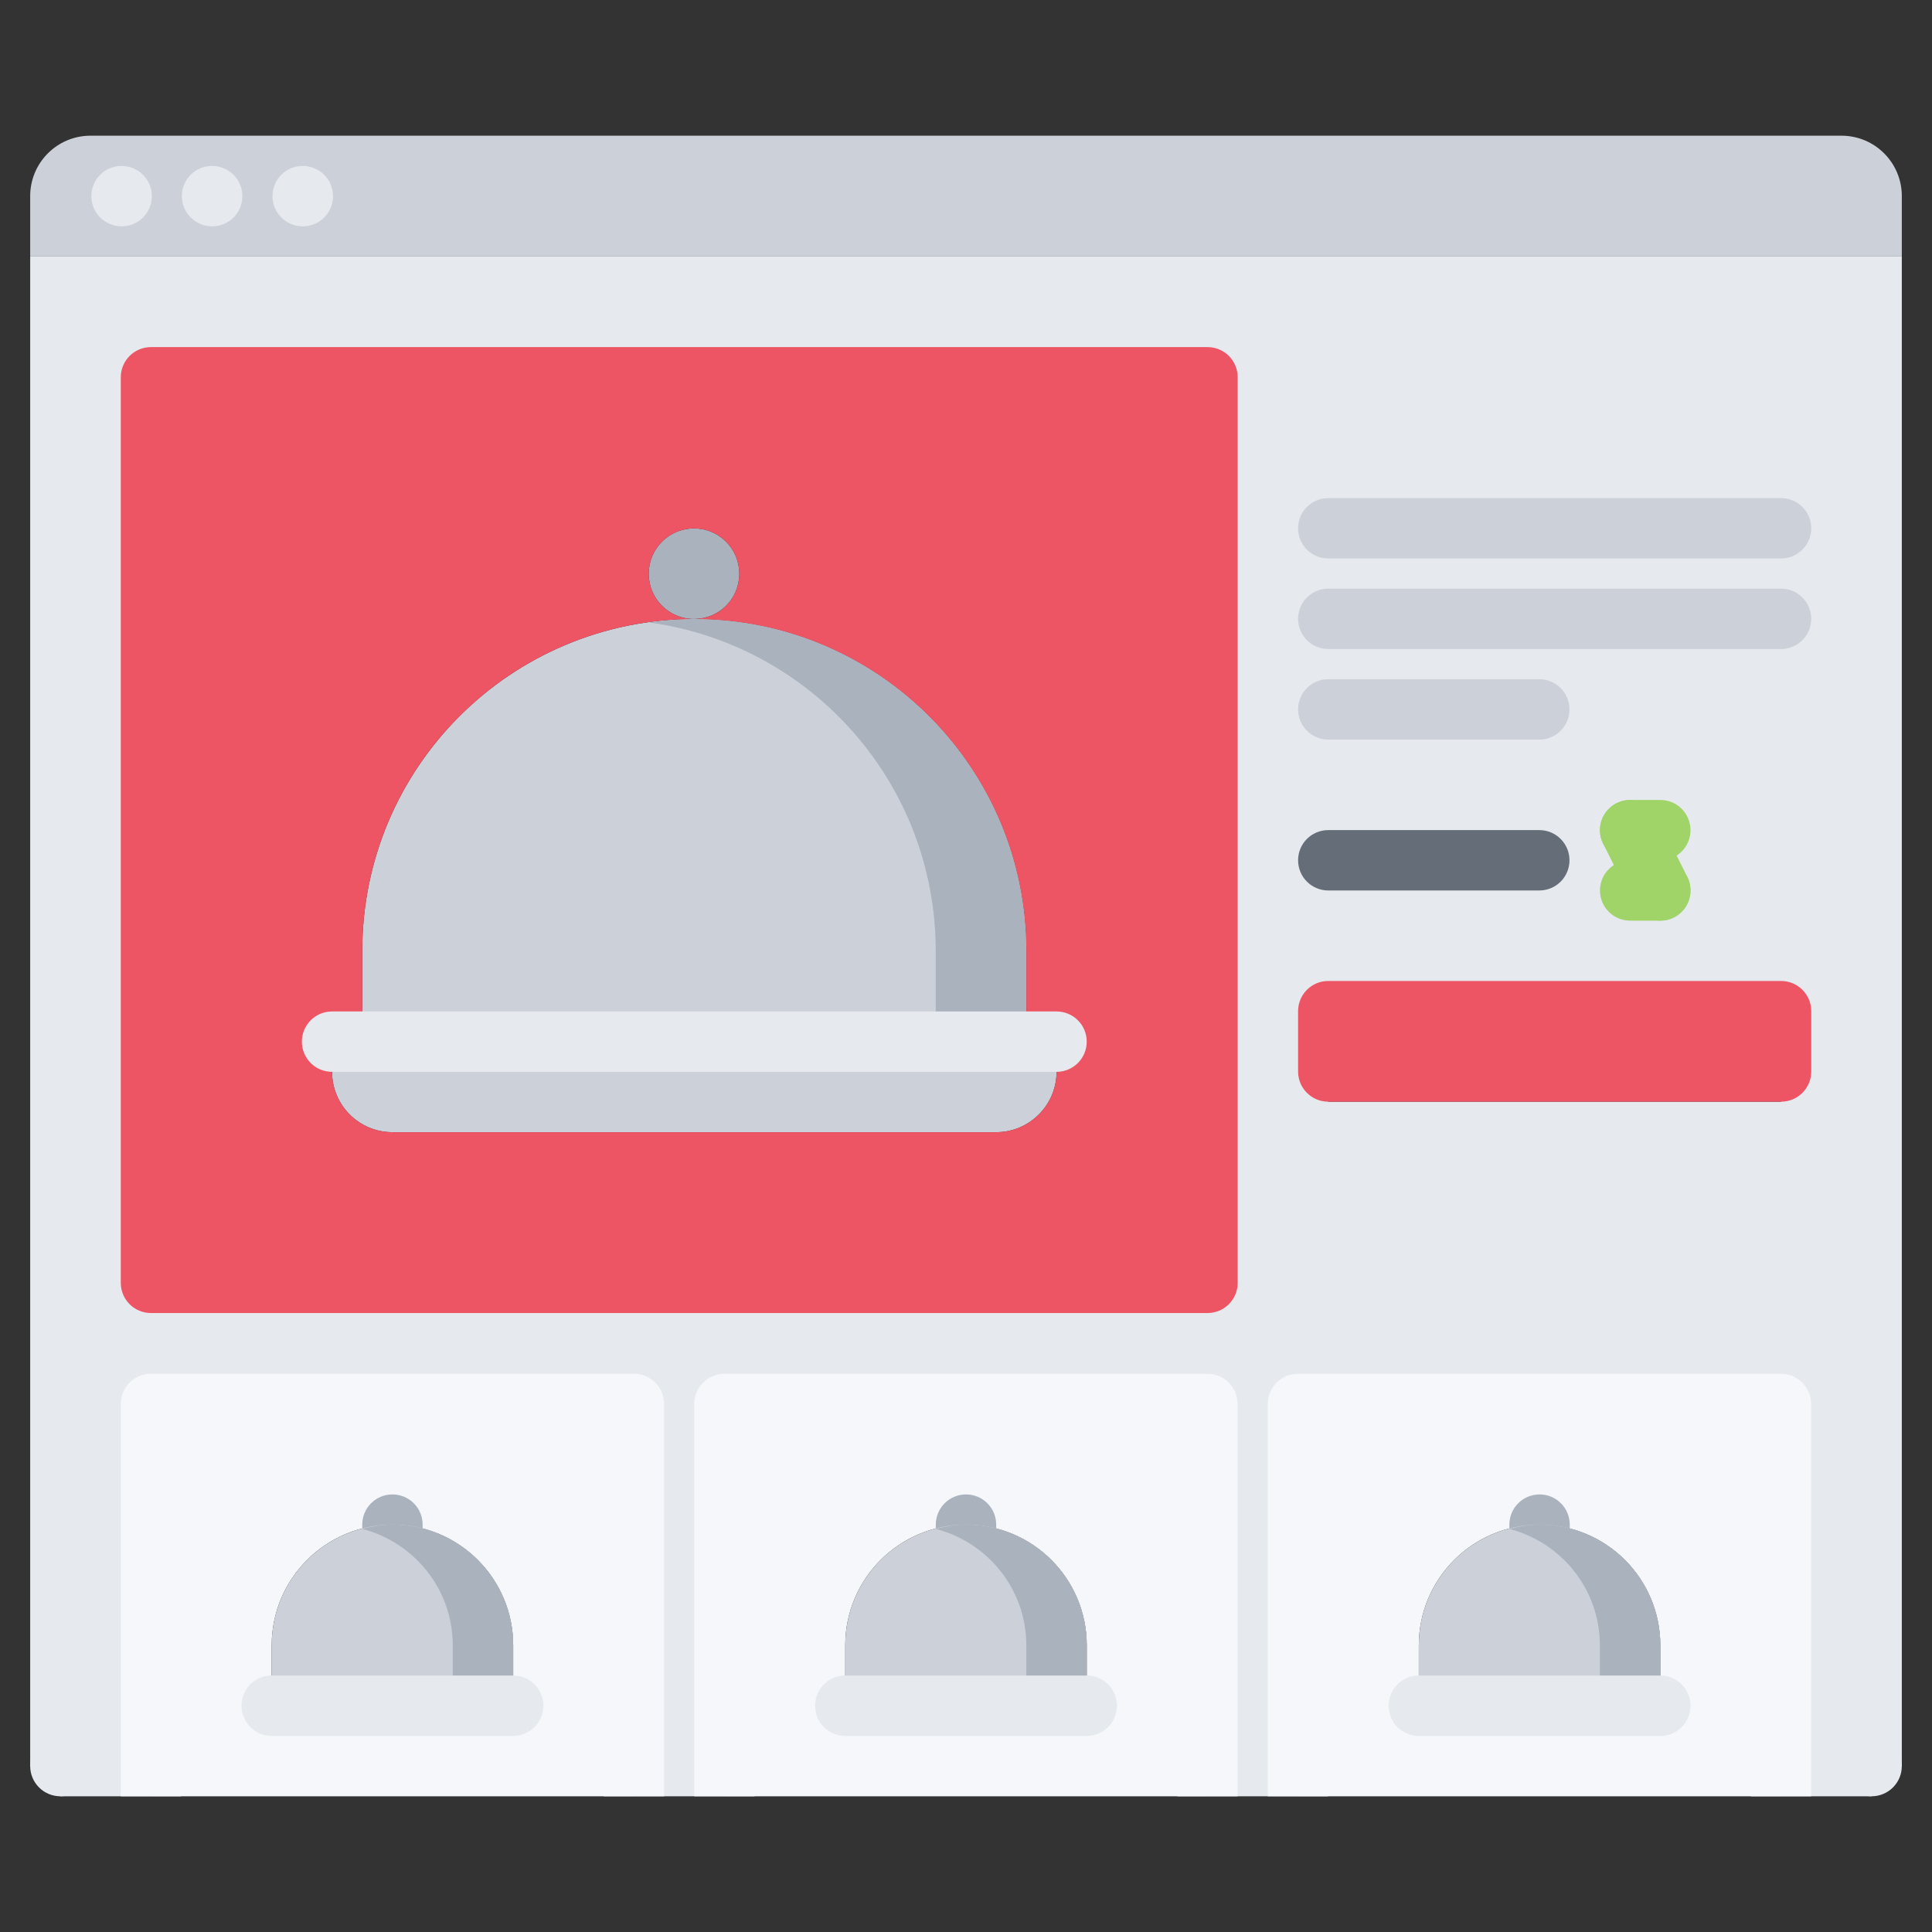 <svg xmlns="http://www.w3.org/2000/svg" xmlns:xlink="http://www.w3.org/1999/xlink" id="icons" x="0px" y="0px" width="64px" height="64px" viewBox="0 0 64 64" xml:space="preserve">
<rect x="0" y="0" width="64" height="64" fill="#333333" stroke="none"/>
<g>
	<path fill="#F5F7FA" d="M5,59.495v-12.99h16v12.99v0.01H5V59.495z M13,50.505c-2.21,0-4,1.79-4,4v2h8v-2   C17,52.295,15.21,50.505,13,50.505z"></path>
	<path fill="#F5F7FA" d="M36,56.505v-2c0-2.21-1.79-4-4-4s-4,1.79-4,4v2H36z M40,46.505v12.99v0.01H24v-0.01v-12.99H40z"></path>
	<path fill="#F5F7FA" d="M43,59.495v-12.99h16v12.99v0.01H43V59.495z M47,56.505h8v-2c0-2.21-1.79-4-4-4s-4,1.79-4,4V56.505z"></path>
	<path fill="#CCD1D9" d="M34,34.435v0.07H12v-3c0-6.08,4.92-10.99,10.99-11H23c6.08,0,11,4.92,11,11V34.435z"></path>
	<path fill="#AAB2BD" d="M23,20.505h-0.01c-0.506,0.001-1.001,0.048-1.489,0.114c5.365,0.734,9.496,5.317,9.496,10.886v2.93v0.07H34   v-0.07v-2.93C34,25.425,29.08,20.505,23,20.505z"></path>
	<path fill="#CCD1D9" d="M13,37.505c-1.11,0-2-0.9-2-2v-1h1h22h1v1c0,1.1-0.9,2-2,2H13z"></path>
	<path fill="#AAB2BD" d="M24.49,19.005c0,0.83-0.66,1.49-1.49,1.5h-0.01c-0.83,0-1.5-0.67-1.5-1.5s0.67-1.5,1.5-1.5   S24.49,18.175,24.49,19.005z"></path>
	<path fill="#E6E9ED" d="M63,8.495v50.009l-1,1.001h-3v-0.01v-12.99H43v12.99v0.01h-3v-0.01v-12.99H24v12.99v0.01h-3v-0.01v-12.99H5   v12.99v0.01H1.999L1,58.504V8.495H63z M59,36.495v-3H44v3H59z M40,42.495v-30H5v30H40z"></path>
	<path fill="#ED5565" d="M11,35.505c0,1.1,0.89,2,2,2h20c1.1,0,2-0.9,2-2v-1h-1v-0.07v-2.93c0-6.08-4.92-11-11-11   c0.83-0.01,1.49-0.67,1.49-1.5s-0.67-1.5-1.5-1.5s-1.5,0.67-1.5,1.5s0.67,1.5,1.5,1.5c-6.07,0.01-10.99,4.92-10.99,11v3h-1V35.505z    M40,12.495v30H5v-30H40z"></path>
	<path fill="#CCD1D9" d="M63,8.495H1v-2c0-1.101,0.89-2,2-2h58c1.11,0,2,0.899,2,2V8.495z"></path>
	<g>
		<path fill="#E6E9ED" d="M4.03,7.498c-0.553,0-1.005-0.447-1.005-1s0.442-1,0.994-1H4.03c0.552,0,1,0.447,1,1    S4.582,7.498,4.03,7.498z"></path>
	</g>
	<g>
		<path fill="#E6E9ED" d="M7.029,7.498c-0.553,0-1.005-0.447-1.005-1s0.442-1,0.994-1h0.011c0.552,0,1,0.447,1,1    S7.581,7.498,7.029,7.498z"></path>
	</g>
	<g>
		<path fill="#E6E9ED" d="M10.032,7.498c-0.553,0-1.005-0.447-1.005-1s0.442-1,0.994-1h0.011c0.552,0,1,0.447,1,1    S10.584,7.498,10.032,7.498z"></path>
	</g>
	<g>
		<path fill="#ED5565" d="M40,43.496H5.001c-0.553,0-1-0.447-1-1V12.498c0-0.553,0.447-1,1-1H40c0.553,0,1,0.447,1,1v29.998    C41,43.049,40.553,43.496,40,43.496z M6.001,41.496H39V13.498H6.001V41.496z"></path>
	</g>
	<g>
		<path fill="#CCD1D9" d="M58.999,21.5H44.001c-0.553,0-1-0.447-1-1s0.447-1,1-1h14.998c0.553,0,1,0.447,1,1    S59.552,21.5,58.999,21.5z"></path>
	</g>
	<g>
		<path fill="#CCD1D9" d="M58.999,18.5H44.001c-0.553,0-1-0.447-1-1s0.447-1,1-1h14.998c0.553,0,1,0.447,1,1    S59.552,18.5,58.999,18.5z"></path>
	</g>
	<g>
		<path fill="#CCD1D9" d="M50.991,24.5h-6.99c-0.553,0-1-0.447-1-1s0.447-1,1-1h6.99c0.553,0,1,0.447,1,1S51.544,24.5,50.991,24.5z"></path>
	</g>
	<g>
		<path fill="#656D78" d="M50.991,29.498h-6.99c-0.553,0-1-0.447-1-1s0.447-1,1-1h6.99c0.553,0,1,0.447,1,1    S51.544,29.498,50.991,29.498z"></path>
	</g>
	<path fill="#ED5565" d="M59,32.496H44.001c-0.553,0-1,0.447-1,1v1.999c0,0.553,0.447,1,1,1H59c0.553,0,1-0.447,1-1v-1.999   C60,32.943,59.553,32.496,59,32.496z"></path>
	<g>
		<path fill="#A0D468" d="M55,28.5h-0.999c-0.553,0-1-0.447-1-1s0.447-1,1-1H55c0.553,0,1,0.447,1,1S55.553,28.5,55,28.5z"></path>
	</g>
	<g>
		<path fill="#A0D468" d="M55.001,30.498c-0.367,0-0.72-0.202-0.896-0.553l-0.999-1.998c-0.247-0.494-0.047-1.095,0.447-1.342    c0.494-0.245,1.095-0.047,1.342,0.447l0.999,1.998c0.247,0.494,0.047,1.095-0.447,1.342    C55.304,30.464,55.151,30.498,55.001,30.498z"></path>
	</g>
	<g>
		<path fill="#A0D468" d="M55,30.498h-0.999c-0.553,0-1-0.447-1-1s0.447-1,1-1H55c0.553,0,1,0.447,1,1S55.553,30.498,55,30.498z"></path>
	</g>
	<g>
		<g>
			<path fill="#E6E9ED" d="M34.999,35.506H11c-0.553,0-1-0.447-1-1s0.447-1,1-1h23.999c0.553,0,1,0.447,1,1     S35.552,35.506,34.999,35.506z"></path>
		</g>
	</g>
	<path fill="#F5F7FA" d="M5.997,59.505C5.997,59.5,6,59.497,6,59.492V47.508h14v11.984c0,0.005,0.003,0.008,0.003,0.013h1.994   c0-0.005,0.003-0.008,0.003-0.013V46.508c0-0.553-0.447-1-1-1H5c-0.553,0-1,0.447-1,1v12.984c0,0.005,0.003,0.008,0.003,0.013   H5.997z"></path>
	<path fill="#F5F7FA" d="M24.995,59.505c0-0.005,0.003-0.008,0.003-0.013V47.508h14v11.984c0,0.005,0.003,0.008,0.003,0.013h1.994   c0-0.005,0.003-0.008,0.003-0.013V46.508c0-0.553-0.447-1-1-1h-16c-0.553,0-1,0.447-1,1v12.984c0,0.005,0.003,0.008,0.003,0.013   H24.995z"></path>
	<path fill="#F5F7FA" d="M43.993,59.505c0-0.005,0.003-0.008,0.003-0.013V47.508h14v11.984c0,0.005,0.003,0.008,0.003,0.013h1.994   c0-0.005,0.003-0.008,0.003-0.013V46.508c0-0.553-0.447-1-1-1h-16c-0.553,0-1,0.447-1,1v12.984c0,0.005,0.003,0.008,0.003,0.013   H43.993z"></path>
	<g>
		<g>
			<path fill="#AAB2BD" d="M32,52.505c-0.553,0-1-0.447-1-1v-1c0-0.553,0.447-1,1-1s1,0.447,1,1v1     C33,52.058,32.553,52.505,32,52.505z"></path>
		</g>
		<path fill="#CCD1D9" d="M36,54.505v2h-8v-2c0-2.21,1.79-4,4-4S36,52.295,36,54.505z"></path>
		<path fill="#AAB2BD" d="M32,50.505c-0.348,0-0.68,0.059-1.001,0.142c1.722,0.446,2.999,1.996,2.999,3.858v2H36v-2    C36,52.295,34.21,50.505,32,50.505z"></path>
		<g>
			<path fill="#E6E9ED" d="M35.999,57.504h-7.998c-0.553,0-1-0.447-1-1s0.447-1,1-1h7.998c0.553,0,1,0.447,1,1     S36.552,57.504,35.999,57.504z"></path>
		</g>
	</g>
	<g>
		<g>
			<path fill="#AAB2BD" d="M51,52.505c-0.553,0-1-0.447-1-1v-1c0-0.553,0.447-1,1-1s1,0.447,1,1v1     C52,52.058,51.553,52.505,51,52.505z"></path>
		</g>
		<path fill="#CCD1D9" d="M55,54.505v2h-8v-2c0-2.21,1.79-4,4-4S55,52.295,55,54.505z"></path>
		<path fill="#AAB2BD" d="M51,50.505c-0.348,0-0.68,0.059-1.001,0.142c1.722,0.446,2.999,1.996,2.999,3.858v2H55v-2    C55,52.295,53.21,50.505,51,50.505z"></path>
		<g>
			<path fill="#E6E9ED" d="M54.999,57.504h-7.998c-0.553,0-1-0.447-1-1s0.447-1,1-1h7.998c0.553,0,1,0.447,1,1     S55.552,57.504,54.999,57.504z"></path>
		</g>
	</g>
	<g>
		<g>
			<path fill="#AAB2BD" d="M13,52.505c-0.553,0-1-0.447-1-1v-1c0-0.553,0.447-1,1-1s1,0.447,1,1v1     C14,52.058,13.553,52.505,13,52.505z"></path>
		</g>
		<path fill="#CCD1D9" d="M17,54.505v2H9v-2c0-2.21,1.79-4,4-4S17,52.295,17,54.505z"></path>
		<path fill="#AAB2BD" d="M13,50.505c-0.348,0-0.68,0.059-1.001,0.142c1.722,0.446,2.999,1.996,2.999,3.858v2H17v-2    C17,52.295,15.21,50.505,13,50.505z"></path>
		<g>
			<path fill="#E6E9ED" d="M16.999,57.504H9.001c-0.553,0-1-0.447-1-1s0.447-1,1-1h7.998c0.553,0,1,0.447,1,1     S17.552,57.504,16.999,57.504z"></path>
		</g>
	</g>
	<circle fill="#E6E9ED" cx="2" cy="58.504" r="1"></circle>
	<circle fill="#E6E9ED" cx="62" cy="58.504" r="1"></circle>
</g>
</svg>